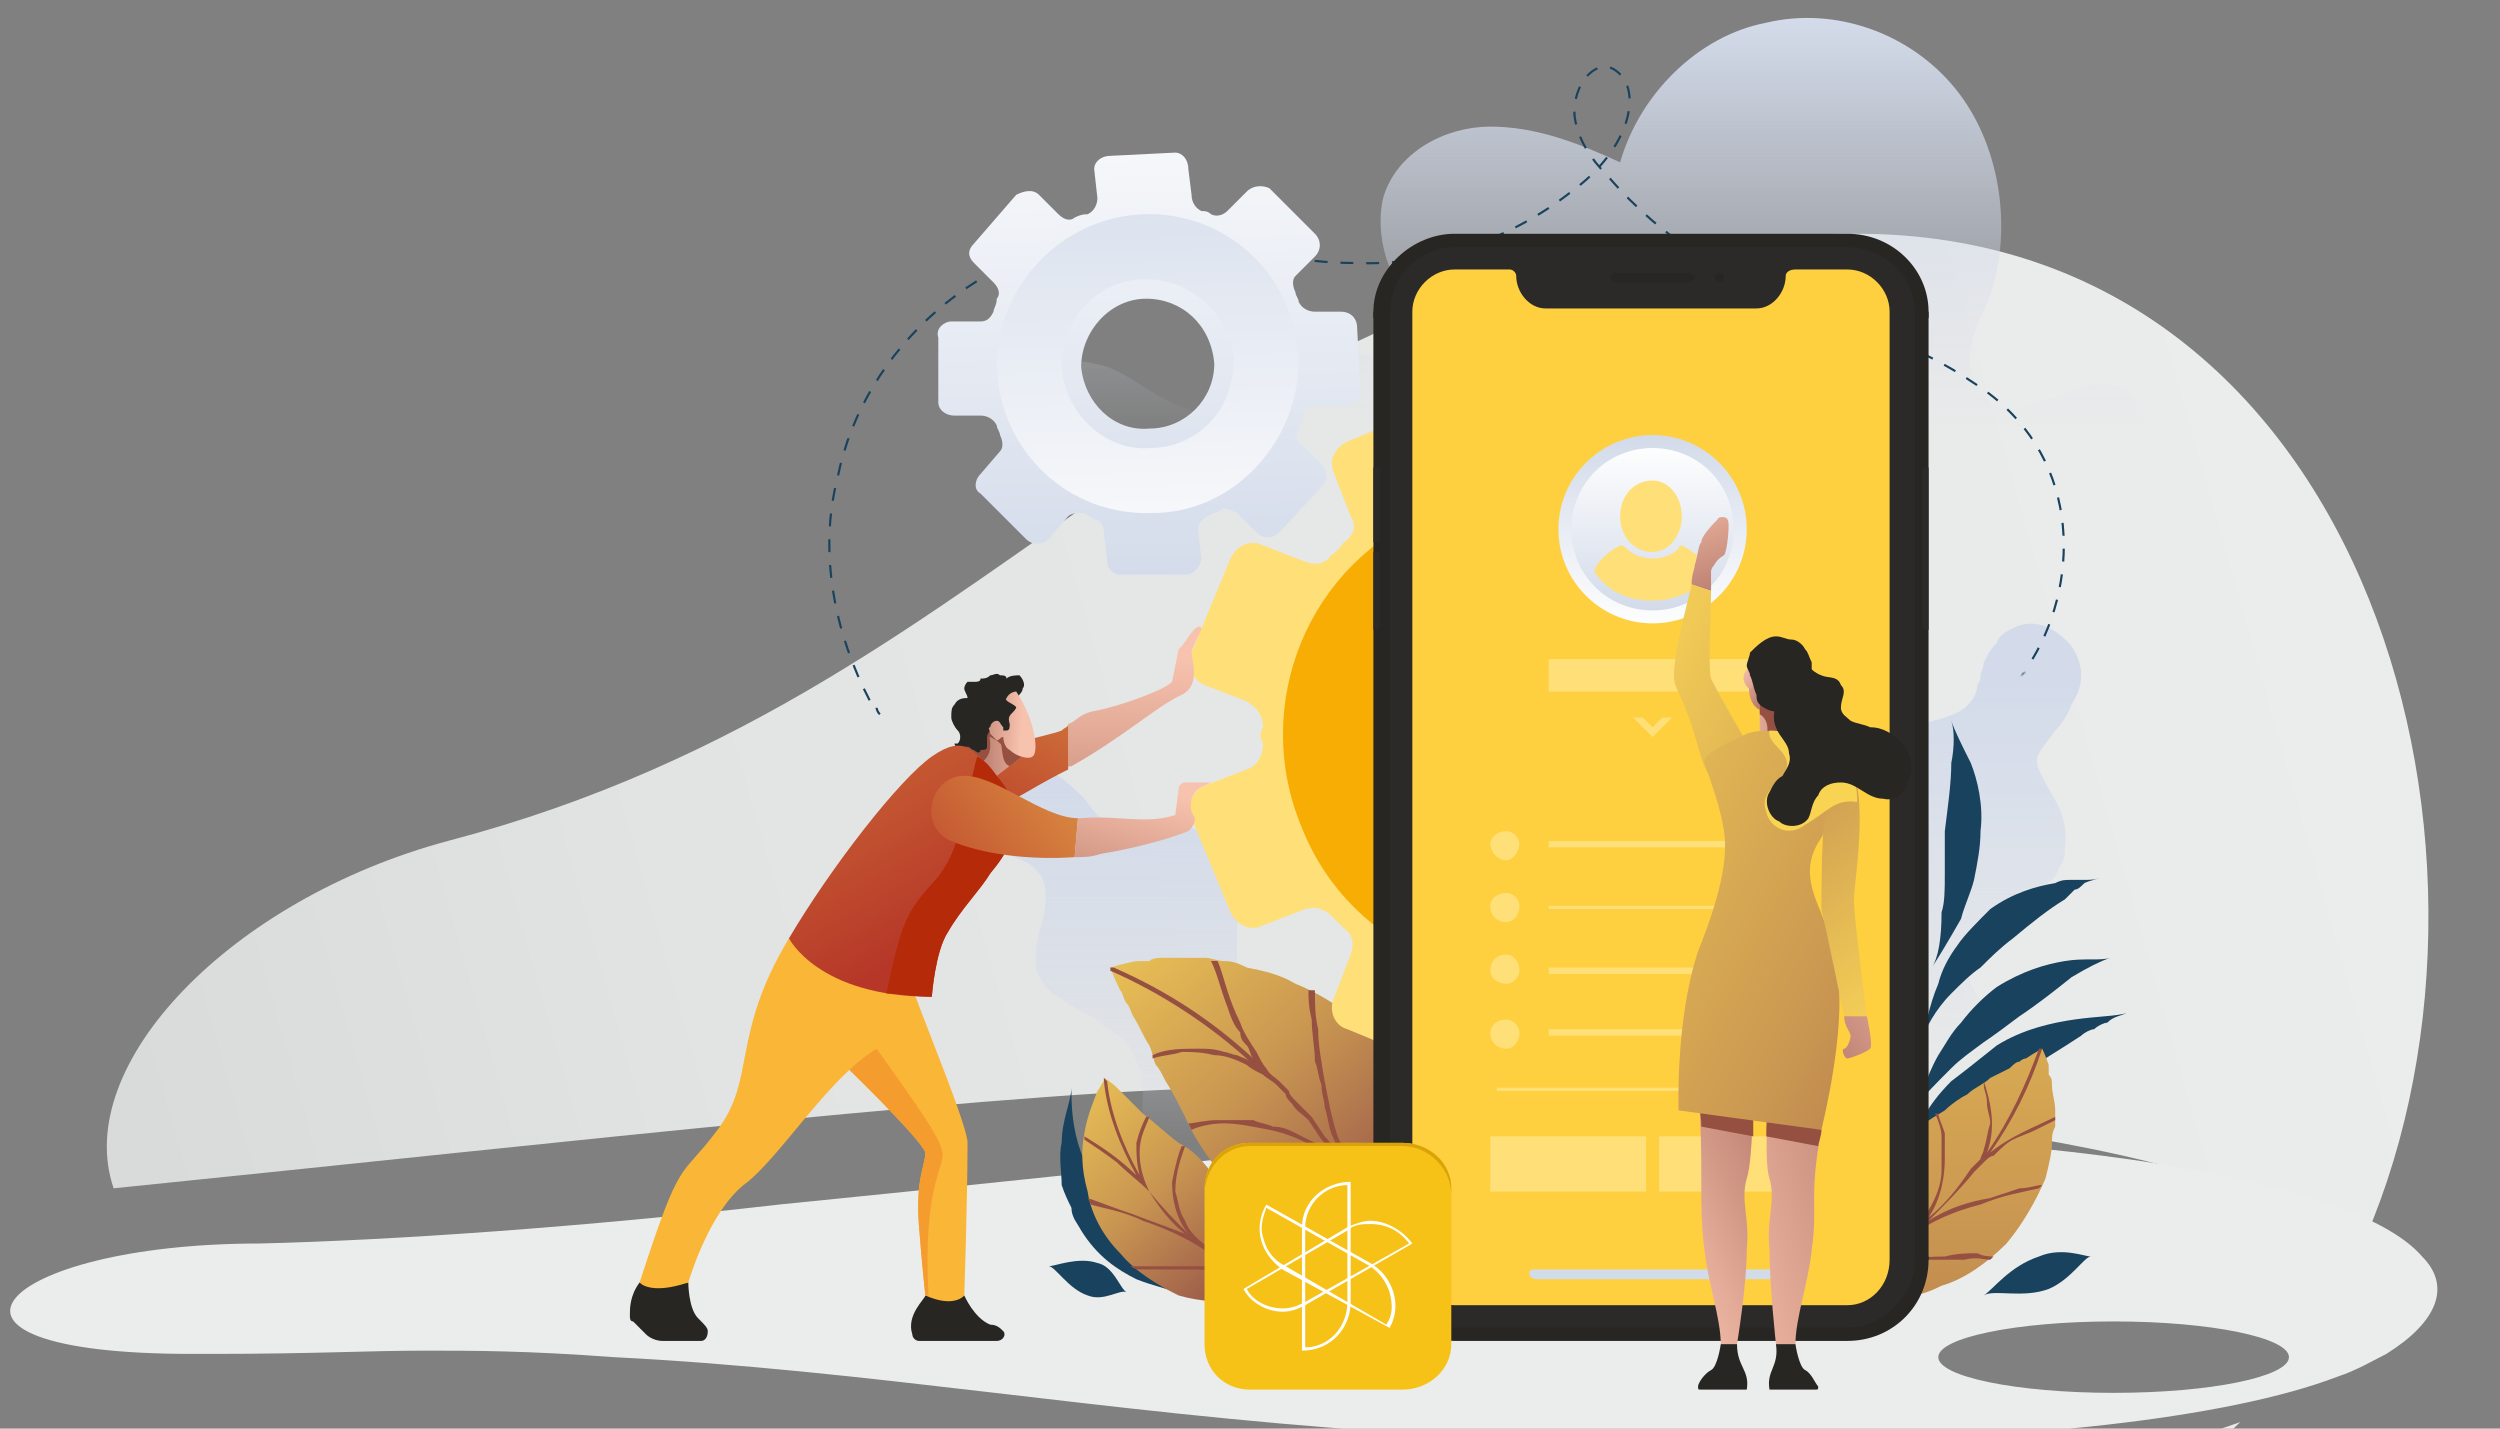 <?xml version="1.0" encoding="UTF-8"?>
<!DOCTYPE svg PUBLIC "-//W3C//DTD SVG 1.1//EN" "http://www.w3.org/Graphics/SVG/1.1/DTD/svg11.dtd">
<!-- Creator: CorelDRAW X8 -->
<svg xmlns="http://www.w3.org/2000/svg" xml:space="preserve" width="770px" height="440px" version="1.1" style="shape-rendering:geometricPrecision; text-rendering:geometricPrecision; image-rendering:optimizeQuality; fill-rule:evenodd; clip-rule:evenodd"
viewBox="0 0 770 440"
 xmlns:xlink="http://www.w3.org/1999/xlink">
 <rect x="0" y="0" width="770" height="440" fill="#808080" stroke="none"/>
 <defs>
  <style type="text/css">
   <![CDATA[
    .str2 {stroke:#282623;stroke-width:0.333}
    .str0 {stroke:#18425D;stroke-width:0.667}
    .str1 {stroke:#18425D;stroke-width:0.667;stroke-dasharray:3.973 3.973}
    .fil46 {fill:none}
    .fil5 {fill:none;fill-rule:nonzero}
    .fil1 {fill:#EBECEC}
    .fil16 {fill:#2B2A29;fill-rule:nonzero}
    .fil11 {fill:#FFDF78;fill-rule:nonzero}
    .fil17 {fill:#FED03F;fill-rule:nonzero}
    .fil22 {fill:#FAB636;fill-rule:nonzero}
    .fil12 {fill:#F8AD05;fill-rule:nonzero}
    .fil23 {fill:#F59C2F;fill-rule:nonzero}
    .fil32 {fill:#F7C218;fill-rule:nonzero}
    .fil34 {fill:#DAA409;fill-rule:nonzero}
    .fil6 {fill:#18425D;fill-rule:nonzero}
    .fil15 {fill:#282623;fill-rule:nonzero}
    .fil20 {fill:#34ACC6;fill-rule:nonzero}
    .fil8 {fill:#955042;fill-rule:nonzero}
    .fil29 {fill:#B52A08;fill-rule:nonzero}
    .fil33 {fill:white;fill-rule:nonzero}
    .fil21 {fill:#D1DBE9;fill-rule:nonzero}
    .fil45 {fill:#F9D452;fill-rule:nonzero}
    .fil0 {fill:url(#id3)}
    .fil24 {fill:url(#id4);fill-rule:nonzero}
    .fil3 {fill:url(#id5);fill-rule:nonzero}
    .fil2 {fill:url(#id6);fill-rule:nonzero}
    .fil4 {fill:url(#id7);fill-rule:nonzero}
    .fil10 {fill:url(#id8);fill-rule:nonzero}
    .fil18 {fill:url(#id9);fill-rule:nonzero}
    .fil19 {fill:url(#id10);fill-rule:nonzero}
    .fil37 {fill:url(#id11);fill-rule:nonzero}
    .fil14 {fill:url(#id12);fill-rule:nonzero}
    .fil39 {fill:url(#id13);fill-rule:nonzero}
    .fil13 {fill:url(#id14);fill-rule:nonzero}
    .fil7 {fill:url(#id15);fill-rule:nonzero}
    .fil42 {fill:url(#id16);fill-rule:nonzero}
    .fil26 {fill:url(#id17);fill-rule:nonzero}
    .fil28 {fill:url(#id18);fill-rule:nonzero}
    .fil40 {fill:url(#id19);fill-rule:nonzero}
    .fil44 {fill:url(#id20);fill-rule:nonzero}
    .fil38 {fill:url(#id21);fill-rule:nonzero}
    .fil41 {fill:url(#id22);fill-rule:nonzero}
    .fil43 {fill:url(#id23);fill-rule:nonzero}
    .fil31 {fill:url(#id24);fill-rule:nonzero}
    .fil36 {fill:url(#id25);fill-rule:nonzero}
    .fil35 {fill:url(#id26);fill-rule:nonzero}
    .fil25 {fill:url(#id27);fill-rule:nonzero}
    .fil30 {fill:url(#id28);fill-rule:nonzero}
    .fil27 {fill:url(#id29);fill-rule:nonzero}
    .fil9 {fill:url(#id30);fill-rule:nonzero}
   ]]>
  </style>
   <clipPath id="id0">
    <path d="M0 0l770 0 0 440 -770 0 0 -440z"/>
   </clipPath>
       <mask id="id1">
  <linearGradient id="id2" gradientUnits="userSpaceOnUse" x1="622.865" y1="208.745" x2="622.865" y2="206.835">
   <stop offset="0" style="stop-opacity:0; stop-color:white"/>
   <stop offset="0" style="stop-opacity:0; stop-color:white"/>
   <stop offset="0.18" style="stop-opacity:0; stop-color:white"/>
   <stop offset="1" style="stop-opacity:1; stop-color:white"/>
  </linearGradient>
        <rect style="fill:url(#id2)" x="622" y="207" width="2.052" height="2.577"/>
       </mask>
  <linearGradient id="id3" gradientUnits="userSpaceOnUse" x1="714.33" y1="166.171" x2="45.629" y2="355.899">
   <stop offset="0" style="stop-opacity:1; stop-color:#EBECEC"/>
   <stop offset="0.741" style="stop-opacity:1; stop-color:#E2E3E3"/>
   <stop offset="1" style="stop-opacity:1; stop-color:#D9DADA"/>
  </linearGradient>
  <linearGradient id="id4" gradientUnits="userSpaceOnUse" x1="349.291" y1="180.268" x2="349.291" y2="311.324">
   <stop offset="0" style="stop-opacity:1; stop-color:#F8C3AE"/>
   <stop offset="0.169" style="stop-opacity:1; stop-color:#F8C3AE"/>
   <stop offset="0.949" style="stop-opacity:1; stop-color:#98564A"/>
   <stop offset="1" style="stop-opacity:1; stop-color:#98564A"/>
  </linearGradient>
  <linearGradient id="id5" gradientUnits="userSpaceOnUse" x1="364.399" y1="374.561" x2="364.399" y2="243.038">
   <stop offset="0" style="stop-opacity:0; stop-color:#D3DBEA"/>
   <stop offset="0" style="stop-opacity:0; stop-color:#D3DBEA"/>
   <stop offset="0.18" style="stop-opacity:0; stop-color:#D3DBEA"/>
   <stop offset="1" style="stop-opacity:1; stop-color:#D3DBEA"/>
  </linearGradient>
  <linearGradient id="id6" gradientUnits="userSpaceOnUse" x1="489.193" y1="196.821" x2="489.193" y2="6.263">
   <stop offset="0" style="stop-opacity:0; stop-color:#D3DBEA"/>
   <stop offset="0.18" style="stop-opacity:0; stop-color:#D3DBEA"/>
   <stop offset="0.341" style="stop-opacity:0; stop-color:#D3DBEA"/>
   <stop offset="1" style="stop-opacity:1; stop-color:#D3DBEA"/>
  </linearGradient>
  <linearGradient id="id7" gradientUnits="userSpaceOnUse" xlink:href="#id5" x1="585.87" y1="351.395" x2="585.87" y2="212.427">
  </linearGradient>
  <linearGradient id="id8" gradientUnits="userSpaceOnUse" x1="595.403" y1="197.217" x2="595.403" y2="508.808">
   <stop offset="0" style="stop-opacity:1; stop-color:#F9D557"/>
   <stop offset="0.588" style="stop-opacity:1; stop-color:#C99651"/>
   <stop offset="1" style="stop-opacity:1; stop-color:#98564A"/>
  </linearGradient>
  <linearGradient id="id9" gradientUnits="userSpaceOnUse" x1="508.687" y1="135.032" x2="508.687" y2="193.375">
   <stop offset="0" style="stop-opacity:1; stop-color:#D3DBEA"/>
   <stop offset="0.988" style="stop-opacity:1; stop-color:#FEFEFE"/>
   <stop offset="1" style="stop-opacity:1; stop-color:#FEFEFE"/>
  </linearGradient>
  <linearGradient id="id10" gradientUnits="userSpaceOnUse" xlink:href="#id9" x1="508.688" y1="187.647" x2="508.688" y2="137.084">
  </linearGradient>
  <linearGradient id="id11" gradientUnits="userSpaceOnUse" xlink:href="#id4" x1="514.897" y1="135.219" x2="538.675" y2="206.809">
  </linearGradient>
  <linearGradient id="id12" gradientUnits="userSpaceOnUse" x1="356.375" y1="221.665" x2="351.193" y2="21.653">
   <stop offset="0" style="stop-opacity:1; stop-color:#FEFEFE"/>
   <stop offset="0.169" style="stop-opacity:1; stop-color:#FEFEFE"/>
   <stop offset="0.949" style="stop-opacity:1; stop-color:#D3DBEA"/>
   <stop offset="1" style="stop-opacity:1; stop-color:#D3DBEA"/>
  </linearGradient>
  <linearGradient id="id13" gradientUnits="userSpaceOnUse" xlink:href="#id4" x1="530.562" y1="204.442" x2="550.304" y2="220.03">
  </linearGradient>
  <linearGradient id="id14" gradientUnits="userSpaceOnUse" x1="350.023" y1="-23.484" x2="355.387" y2="183.562">
   <stop offset="0" style="stop-opacity:1; stop-color:#FEFEFE"/>
   <stop offset="0.18" style="stop-opacity:1; stop-color:#FEFEFE"/>
   <stop offset="0.988" style="stop-opacity:1; stop-color:#D3DBEA"/>
   <stop offset="1" style="stop-opacity:1; stop-color:#D3DBEA"/>
  </linearGradient>
  <linearGradient id="id15" gradientUnits="userSpaceOnUse" xlink:href="#id8" x1="322.681" y1="275.644" x2="419.513" y2="382.081">
  </linearGradient>
  <linearGradient id="id16" gradientUnits="userSpaceOnUse" xlink:href="#id8" x1="443.028" y1="235.556" x2="653.866" y2="344.545">
  </linearGradient>
  <linearGradient id="id17" gradientUnits="userSpaceOnUse" xlink:href="#id4" x1="327.69" y1="228.549" x2="288.385" y2="228.549">
  </linearGradient>
  <linearGradient id="id18" gradientUnits="userSpaceOnUse" x1="146.514" y1="35.287" x2="289.419" y2="288.539">
   <stop offset="0" style="stop-opacity:1; stop-color:#F9D557"/>
   <stop offset="0.588" style="stop-opacity:1; stop-color:#D88640"/>
   <stop offset="1" style="stop-opacity:1; stop-color:#B63728"/>
  </linearGradient>
  <linearGradient id="id19" gradientUnits="userSpaceOnUse" xlink:href="#id4" x1="532.362" y1="202.356" x2="553.79" y2="222.178">
  </linearGradient>
  <linearGradient id="id20" gradientUnits="userSpaceOnUse" xlink:href="#id4" x1="614.736" y1="289.256" x2="535.341" y2="345.532">
  </linearGradient>
  <linearGradient id="id21" gradientUnits="userSpaceOnUse" xlink:href="#id8" x1="495.658" y1="194.446" x2="664.218" y2="279.277">
  </linearGradient>
  <linearGradient id="id22" gradientUnits="userSpaceOnUse" xlink:href="#id4" x1="527.651" y1="220.488" x2="567.608" y2="220.488">
  </linearGradient>
  <linearGradient id="id23" gradientUnits="userSpaceOnUse" xlink:href="#id8" x1="594.607" y1="312.362" x2="509.711" y2="187.136">
  </linearGradient>
  <linearGradient id="id24" gradientUnits="userSpaceOnUse" xlink:href="#id4" x1="359.454" y1="227.219" x2="332.123" y2="315.453">
  </linearGradient>
  <linearGradient id="id25" gradientUnits="userSpaceOnUse" xlink:href="#id4" x1="488.472" y1="394.513" x2="588.51" y2="347.502">
  </linearGradient>
  <linearGradient id="id26" gradientUnits="userSpaceOnUse" xlink:href="#id4" x1="492.414" y1="390.862" x2="635.814" y2="351.141">
  </linearGradient>
  <linearGradient id="id27" gradientUnits="userSpaceOnUse" x1="373.792" y1="122.062" x2="297.719" y2="263.585">
   <stop offset="0" style="stop-opacity:1; stop-color:#F9D557"/>
   <stop offset="0.541" style="stop-opacity:1; stop-color:#D88640"/>
   <stop offset="1" style="stop-opacity:1; stop-color:#B63728"/>
  </linearGradient>
  <linearGradient id="id28" gradientUnits="userSpaceOnUse" xlink:href="#id27" x1="389.246" y1="189.597" x2="269.663" y2="282.774">
  </linearGradient>
  <linearGradient id="id29" gradientUnits="userSpaceOnUse" xlink:href="#id4" x1="320.125" y1="223.879" x2="288.779" y2="221.926">
  </linearGradient>
  <linearGradient id="id30" gradientUnits="userSpaceOnUse" xlink:href="#id8" x1="321.578" y1="317.249" x2="388.499" y2="391.653">
  </linearGradient>
 </defs>
 <g id="Layer_x0020_1">
  <g>
  </g>
  <g style="clip-path:url(#id0)">
   <g>
    <path class="fil0" d="M558 485c-23,0 -46,-2 -68,-8 -13,-3 -26,-7 -38,-11 103,-1 191,-11 238,-28 -35,34 -83,47 -132,47zm168 -98c-26,-29 -132,-52 -342,-52 -63,0 -211,17 -349,31 -13,-38 36,-89 103,-107 183,-48 228,-187 434,-187 159,0 210,195 154,315z"/>
    <path class="fil1" d="M530 445c-33,0 -68,-2 -103,-4 -89,-6 -159,-19 -238,-23 -27,-2 -43,-2 -58,-2 -18,0 -34,1 -66,1 -2,0 -4,0 -6,0 -92,0 -60,-34 21,-34 41,-1 99,-5 160,-12 101,-10 210,-23 256,-23 154,0 232,18 250,39 9,9 5,20 -11,30 -4,2 -9,5 -15,7 -34,13 -99,20 -174,20 -5,0 -11,1 -16,1zm121 -38c-30,0 -54,5 -54,11 0,6 24,11 54,11 30,0 54,-5 54,-11 0,-6 -24,-11 -54,-11z"/>
    <g id="_2729385121744">
     <path class="fil2" d="M426 61c4,-14 19,-22 33,-22 14,0 27,5 40,11 6,-21 24,-39 45,-43 21,-5 44,3 58,20 14,17 18,43 11,64 -2,5 -5,10 -6,16 -1,5 0,11 4,15 5,5 14,4 20,1 7,-2 14,-6 21,-4 7,2 11,13 6,17 -3,2 -6,2 -8,2 -14,0 -28,0 -42,0 -11,1 -24,1 -34,-5 -9,-4 -16,-12 -25,-16 -15,-6 -31,0 -47,6 -50,17 -104,24 -156,20 -7,0 -14,-1 -20,-5 -6,-4 -10,-12 -7,-18 3,-7 11,-10 18,-8 7,1 13,6 20,10 6,3 13,7 20,5 7,-2 12,-8 18,-12 7,-5 15,-6 24,-6 4,0 19,4 22,-3 2,-5 -9,-13 -11,-19 -4,-8 -6,-17 -4,-26z"/>
     <g>
      <path class="fil3" d="M321 284c2,-8 1,-13 -1,-15 -2,-3 -5,-4 -10,-6 -2,-1 -4,-2 -5,-4 -2,-2 -3,-4 -3,-6 -1,-5 0,-10 6,-15 6,-5 13,-3 18,1 3,2 6,5 8,7 2,3 4,5 6,7 3,3 7,2 12,1 5,-1 11,-2 19,3 2,2 3,3 5,4 1,2 2,4 3,5 1,4 2,7 2,11 1,3 0,7 0,10 0,3 0,6 0,9 1,11 11,17 24,20 7,1 10,5 12,9 1,4 1,9 0,14 -3,10 -3,16 7,24 2,2 3,5 3,9 1,3 0,6 -2,10 -3,7 -10,13 -18,15 -8,2 -18,2 -28,-1 -9,-3 -18,-8 -24,-16 -4,-5 -5,-10 -5,-15 -1,-6 0,-11 1,-16 1,-5 1,-10 1,-15 0,-3 -1,-5 -2,-7 -1,-3 -2,-5 -4,-7 -2,-1 -4,-3 -6,-4 -2,-2 -4,-3 -6,-4 -2,-1 -4,-2 -5,-3 -2,-1 -3,-2 -5,-3 -2,-2 -4,-5 -5,-8 0,-4 0,-8 2,-14z"/>
     </g>
     <g>
      <path class="fil4" d="M591 223c10,-2 14,-4 16,-7 1,-1 2,-3 2,-5 1,-1 1,-2 1,-3 0,-1 1,-2 1,-4 1,-2 2,-4 4,-6 1,-3 4,-4 6,-5 5,-2 11,-1 17,6 2,3 3,6 3,9 0,3 -1,6 -3,9 -1,3 -3,6 -5,8 -2,3 -4,5 -5,7 -2,3 1,7 3,11 3,5 6,10 5,18 0,2 0,3 -1,5 -1,1 -1,2 -2,4 -2,2 -5,4 -8,5 -2,2 -5,3 -8,4 -3,2 -5,3 -7,4 -8,6 -6,18 2,28 4,5 5,9 4,12 -2,3 -5,6 -9,9 -7,6 -11,10 -5,20 1,3 1,5 0,8 -1,2 -4,5 -6,7 -6,5 -15,8 -23,8 -9,1 -19,-3 -27,-10 -8,-7 -14,-18 -15,-31 -1,-8 1,-15 4,-21 3,-6 8,-11 12,-16 3,-2 5,-4 7,-6 2,-2 4,-4 6,-7 2,-2 3,-4 5,-7 0,-1 1,-2 1,-4 1,-1 1,-3 1,-4 1,-3 1,-6 1,-9 0,-3 1,-6 1,-9 0,-2 0,-5 0,-7 1,-2 1,-4 1,-6 1,-2 2,-4 3,-6 1,-1 2,-3 4,-4 3,-3 7,-5 14,-5z"/>
     </g>
    </g>
    <g id="_2729385120432">
     <g>
      <path class="fil5 str0" style="mask:url(#id1)" d="M622 209c1,-1 1,-2 2,-2"/>
      <path class="fil5 str1" d="M626 203c15,-25 15,-64 -18,-85 -35,-24 -77,-22 -113,-64 -5,-5 -9,-11 -10,-18 -1,-10 7,-19 13,-14 8,6 4,24 -14,37 -19,15 -43,23 -67,22 -25,0 -49,-9 -74,-8 -40,2 -77,34 -85,74 -6,23 -1,48 10,69"/>
      <path class="fil5 str0" d="M270 218c0,0 0,1 1,2"/>
     </g>
    </g>
    <g id="_2729385105904">
     <g>
      <g>
       <path class="fil6" d="M655 312c-2,1 -4,1 -6,3 -1,0 -3,1 -4,2 -1,0 -3,1 -4,2 -6,4 -13,8 -20,13 -5,3 -10,6 -14,9 -4,3 -8,5 -11,8 -7,6 -12,11 -15,14 3,-3 6,-10 11,-18 2,-4 5,-8 9,-12 4,-3 9,-7 14,-11 8,-5 17,-7 24,-8 7,-1 13,-1 16,-2z"/>
      </g>
      <g>
       <path class="fil6" d="M650 295c-3,1 -7,3 -12,6 -5,4 -10,8 -16,12 -4,3 -8,6 -11,8 -4,3 -7,5 -10,8 -5,5 -9,9 -11,12 2,-3 3,-9 7,-16 2,-3 4,-7 7,-10 3,-4 7,-8 11,-11 8,-5 15,-7 21,-8 6,-1 11,0 14,-1z"/>
      </g>
      <g>
       <path class="fil6" d="M647 270c-1,1 -3,1 -5,2 -1,1 -2,2 -3,2 -1,1 -2,2 -3,3 -5,3 -10,7 -16,12 -4,3 -7,6 -10,9 -3,2 -6,5 -9,8 -5,5 -8,11 -9,14 1,-3 2,-10 5,-17 1,-4 3,-8 6,-12 2,-3 6,-7 10,-11 7,-5 14,-7 20,-8 2,-1 3,-1 5,-1 1,0 2,0 4,0 2,0 4,0 5,-1z"/>
      </g>
      <g>
       <path class="fil6" d="M601 222c1,3 3,7 6,13 2,5 4,13 3,21 0,5 -1,10 -2,15 -1,4 -3,8 -4,12 -4,7 -7,12 -9,15 2,-3 3,-9 3,-17 1,-3 1,-7 1,-12 0,-4 0,-8 0,-13 1,-8 2,-15 2,-21 1,-5 1,-10 0,-13z"/>
      </g>
     </g>
     <g>
      <g>
       <path class="fil6" d="M362 398c-2,-1 -7,-2 -12,-4 -6,-3 -12,-7 -17,-15 -1,-2 -3,-4 -3,-7 -1,-2 -2,-4 -3,-7 0,-4 -1,-9 0,-13 0,-7 3,-13 3,-17 0,4 0,10 2,17 2,7 6,14 10,21 4,6 8,12 11,16 4,5 7,8 9,9z"/>
      </g>
      <g>
       <path class="fil6" d="M347 398c-2,-1 -7,3 -12,1 -6,-2 -10,-9 -12,-9 2,0 9,-3 15,-1 5,1 7,8 9,9z"/>
      </g>
      <g>
       <path class="fil6" d="M644 387c-2,0 -6,7 -13,10 -8,3 -17,0 -20,2 3,-2 8,-9 17,-12 7,-3 14,0 16,0z"/>
      </g>
     </g>
    </g>
    <g id="_2729385097776">
     <path class="fil7" d="M427 324c8,9 13,20 16,31 1,5 2,10 2,15 0,3 0,5 0,8 0,2 0,4 0,6 0,5 -1,9 -2,12 -1,2 -1,3 -1,5 -1,1 -1,3 -2,4 -2,5 -3,7 -3,7 0,0 -3,-2 -6,-5 -1,0 -2,-1 -4,-2 -1,-1 -2,-2 -3,-3 -3,-2 -6,-4 -9,-6 -1,-1 -3,-2 -4,-3 -2,-2 -4,-3 -5,-4 -3,-2 -7,-5 -10,-7 -6,-6 -12,-11 -18,-18 -5,-6 -10,-13 -13,-20 -2,-4 -4,-8 -6,-11 -1,-2 -2,-4 -3,-5 -1,-2 -1,-4 -2,-6 -2,-3 -3,-6 -5,-9 -1,-2 -1,-3 -2,-4 -1,-1 -1,-3 -2,-4 -2,-4 -3,-7 -3,-7 0,0 3,-1 8,-2 1,0 2,0 4,0 1,-1 3,-1 5,-1 3,0 7,0 12,0 2,0 4,1 6,1 3,0 5,1 7,2 5,1 10,2 15,5 10,4 20,11 28,21z"/>
     <g>
      <path class="fil8" d="M405 305l-2 0c0,2 0,5 1,9 0,4 1,9 1,13 1,2 1,5 2,7 0,3 1,5 1,7 1,3 1,5 2,8 1,2 2,5 3,7 -2,-2 -3,-4 -5,-6l-4 -6c-2,-2 -3,-3 -5,-5 -1,-1 -2,-2 -2,-3l-3 -3c-1,-1 -3,-2 -4,-4 -1,-1 -2,-3 -3,-5 -2,-3 -4,-6 -5,-9 -2,-4 -3,-7 -4,-10 -1,-3 -2,-7 -3,-9 -1,0 -1,0 -2,0 2,4 3,9 5,14 1,3 2,6 4,8 0,2 1,3 2,4 1,1 1,3 2,4 -13,-12 -27,-21 -43,-28 -1,0 -1,0 -1,0 0,0 0,1 0,1 16,7 31,17 43,28 -1,-1 -2,-1 -4,-2 -1,0 -3,-1 -4,-1 -3,-1 -5,-1 -8,-1 -5,0 -10,0 -14,2 0,0 0,0 0,1 3,-1 6,-1 9,-2 3,0 6,0 10,1 3,0 6,1 10,3 1,1 3,2 5,3 1,1 3,2 4,3l3 3c0,1 1,2 2,3 1,2 3,3 5,5l4 6c2,2 3,4 4,6 -2,-2 -3,-4 -6,-5 -2,-1 -4,-2 -6,-3 -2,-1 -4,-2 -7,-2 -2,-1 -4,-1 -6,-2 -4,0 -8,0 -11,0 -4,0 -7,1 -9,1l1 2c2,-1 6,-2 10,-2 4,0 9,1 14,2 5,1 10,3 15,6 2,2 4,4 6,6 2,2 4,4 6,7 1,1 2,3 3,5 1,2 2,3 2,5l3 5 1 3c0,1 1,2 1,3 -2,-3 -4,-5 -6,-7 -2,-2 -5,-4 -7,-6 -5,-3 -10,-4 -15,-5 -5,-1 -9,-2 -12,-2 -3,0 -6,0 -6,0l1 2c2,-1 5,-1 9,0 2,0 4,0 7,1 2,0 5,1 7,2 3,1 5,2 8,4 1,0 3,1 4,2 1,1 2,2 3,3 2,1 3,2 4,4 1,1 2,2 3,3 1,2 2,3 2,5 1,1 2,3 2,5 2,4 3,8 4,13 1,0 1,0 1,0 0,0 0,0 0,-1 -1,-4 -2,-9 -3,-13 -1,-1 -1,-3 -2,-5 0,-2 -1,-3 -1,-5 0,-2 0,-3 -1,-5 0,-2 0,-3 0,-5 0,-2 0,-3 0,-5 0,-1 0,-3 0,-5 0,-3 0,-6 0,-9 0,-3 0,-6 1,-9 0,-3 0,-6 0,-8 1,-5 2,-8 2,-10l-1 -2c-1,1 -1,3 -1,7 -1,4 -1,8 -2,14 0,5 -1,11 -1,17 0,3 0,6 0,10 1,3 1,6 2,9 -1,-1 -1,-2 -2,-3l-1 -2 -2 -6c-1,-1 -2,-3 -3,-5 -1,-2 -2,-3 -3,-5 -2,-3 -3,-5 -4,-8 -1,-3 -2,-6 -3,-8 -2,-6 -3,-12 -4,-17 -1,-6 -2,-11 -2,-16 -1,-4 -1,-8 -1,-12z"/>
     </g>
    </g>
    <g id="_2729385092592">
     <path class="fil9" d="M373 361c3,3 6,7 8,11 3,4 6,8 8,11 3,4 5,7 7,9 1,3 3,4 3,4 0,0 -1,0 -2,1 0,0 -1,1 -3,1 -3,1 -7,3 -12,3 -6,0 -12,0 -19,-2 -6,-3 -13,-7 -18,-13 -5,-5 -9,-12 -10,-19 -2,-7 -2,-13 -1,-18 1,-6 3,-10 4,-13 1,-1 1,-2 2,-3 0,0 0,-1 0,-1 0,0 2,1 4,3 2,2 5,5 8,8 4,3 7,6 11,9 4,2 7,5 10,9z"/>
     <g>
      <path class="fil8" d="M365 353l-1 0c-1,2 -2,6 -3,11 0,5 1,11 5,16 -4,-4 -8,-8 -12,-13 -2,-4 -3,-8 -3,-12 0,-5 2,-8 3,-11l-1 0c-1,2 -2,4 -3,8 0,3 0,6 1,10 -5,-9 -9,-19 -10,-29 -1,-1 -1,-1 -1,-1 0,0 0,0 0,1 1,10 5,20 10,29 -5,-5 -11,-9 -16,-12l0 1c3,2 6,4 10,7 3,3 7,6 10,9 3,5 7,10 11,13 -5,-2 -11,-4 -16,-6 -6,-2 -11,-4 -14,-5l1 2c3,1 10,2 16,5 6,2 13,5 19,9 4,2 8,5 12,7 -3,-1 -7,-1 -11,-2 -4,0 -7,0 -11,0 -6,0 -11,0 -13,0l2 1c2,0 9,0 16,0 4,0 8,0 12,1 4,0 8,1 12,2 3,1 5,2 8,3 0,-1 1,-1 1,-1 0,0 -1,0 -1,0 -2,-1 -5,-2 -8,-2 -4,-2 -7,-4 -9,-7 -3,-3 -4,-6 -5,-10 -2,-6 -1,-11 0,-13l-1 -1c0,1 -1,5 -1,11 1,2 1,6 3,9 2,3 4,6 7,8 -4,-2 -9,-4 -12,-7 -3,-2 -6,-5 -7,-8 -2,-3 -2,-6 -3,-9 0,-6 2,-11 3,-14z"/>
     </g>
    </g>
    <g id="_2729385084272">
     <path class="fil10" d="M618 383c-6,6 -13,11 -20,13 -4,2 -7,3 -10,3 -2,1 -4,1 -5,1 -2,1 -4,1 -5,1 -3,0 -6,0 -8,0 -1,-1 -3,-1 -4,-1 -1,0 -2,0 -2,0 -4,-1 -6,-2 -6,-2 0,0 1,-2 3,-5 0,0 0,-1 1,-2 0,-1 1,-2 1,-3 1,-2 3,-4 4,-6 1,-3 2,-5 4,-8 1,-2 2,-5 4,-7 3,-5 6,-10 10,-14 4,-5 9,-8 14,-11 2,-2 5,-4 7,-5 2,-2 5,-3 7,-5 2,-1 4,-2 6,-3 1,-1 2,-2 3,-2 1,-1 2,-1 2,-1 3,-2 5,-3 5,-3 0,0 1,2 2,5 0,1 0,2 0,3 1,1 1,2 1,3 0,3 1,5 1,8 0,2 0,3 0,5 -1,2 -1,3 -1,5 0,3 -1,7 -2,11 -3,7 -7,14 -12,20z"/>
     <g>
      <path class="fil8" d="M628 366l1 -1c-2,0 -4,1 -7,1 -3,1 -6,2 -9,3 -6,1 -13,3 -19,7 5,-5 10,-10 14,-15 1,-1 2,-2 3,-3 1,-1 2,-2 3,-2 2,-2 4,-4 6,-5 2,-1 5,-2 7,-3 2,-1 4,-2 6,-3l0 -1c-6,3 -14,6 -20,11 7,-10 12,-20 16,-32 0,0 0,0 0,0 0,0 0,0 -1,0 -4,11 -9,22 -16,32 3,-8 1,-16 -1,-22l0 1c0,2 1,3 1,6 0,2 1,4 1,6 -1,3 -1,5 -2,8 0,1 -1,2 -1,3 -1,1 -2,2 -3,3 -4,6 -8,11 -13,15 4,-6 5,-13 5,-18 0,-3 0,-6 0,-8 -1,-3 -2,-5 -2,-6l-1 0c1,2 2,5 2,7 0,3 0,7 0,10 0,4 -1,7 -3,11 -1,2 -2,3 -3,5 -2,2 -3,3 -5,4 -2,2 -4,4 -6,5 -2,2 -5,3 -7,5 6,-7 9,-15 10,-22 0,-3 0,-6 0,-8 -1,-2 -1,-4 -1,-4l-1 0c0,2 1,4 1,7 0,1 0,3 0,5 0,1 -1,3 -1,5 0,2 -1,4 -2,6 0,1 -1,2 -1,3 -1,1 -1,2 -2,2 -1,1 -1,2 -2,3 -1,1 -2,2 -2,3 -1,0 -2,1 -3,2 -1,0 -2,1 -3,2 -3,1 -6,2 -9,4 0,0 0,0 0,0 0,0 0,0 1,1 3,-2 6,-3 8,-4 9,-5 18,-6 27,-7 2,0 4,0 6,0 2,0 4,0 5,0 4,-1 6,0 8,0l1 -1c-1,0 -3,0 -5,-1 -3,0 -6,0 -10,1 -7,0 -16,1 -24,3 2,-1 4,-3 6,-4 3,-2 5,-3 7,-5 7,-5 14,-8 22,-10 7,-3 14,-4 18,-5z"/>
     </g>
    </g>
    <g id="_2729231825456">
     <g>
      <path class="fil11" d="M550 168l-12 5c-3,2 -7,1 -9,-2 -1,-1 -3,-2 -4,-4 -2,-2 -3,-5 -2,-8l6 -13c1,-4 -1,-8 -4,-10l-30 -12c-4,-2 -8,0 -10,4l-5 13c-1,3 -4,5 -7,5 -2,-1 -4,-1 -6,0 -3,0 -6,-2 -7,-5l-6 -13c-1,-4 -6,-6 -10,-4l-29 12c-4,2 -6,6 -4,10l5 13c2,3 1,6 -2,8 -1,1 -2,3 -4,4 -2,3 -5,3 -8,2l-13 -5c-4,-2 -8,0 -10,4l-12 29c-2,4 0,8 4,10l13 5c3,2 5,4 5,8 -1,2 -1,3 0,5 0,4 -2,7 -5,8l-13 5c-4,2 -6,6 -4,10l12 29c2,4 6,6 10,4l13 -5c3,-1 6,0 8,2 1,1 3,3 4,4 3,2 3,5 2,8l-5 13c-2,4 0,9 4,10l29 12c4,2 8,0 10,-4l5 -13c2,-3 4,-4 8,-4 2,0 3,0 5,0 4,0 7,1 8,4l5 13c2,4 6,6 10,4l29 -12c4,-1 6,-6 4,-10l-5 -12c-1,-3 0,-7 2,-9 1,-1 3,-3 4,-4 2,-2 5,-3 8,-2l13 6c4,1 9,-1 10,-5l12 -29c2,-4 0,-8 -4,-10l-13 -5c-3,-1 -4,-4 -4,-7 0,-2 0,-4 0,-6 0,-3 1,-6 4,-7l13 -6c4,-1 6,-6 4,-10l-12 -29c-1,-4 -6,-6 -10,-4zm-68 89l0 0c-17,7 -36,-1 -42,-18 -7,-17 1,-36 17,-42 17,-7 36,1 43,17 7,17 -1,36 -18,43z"/>
      <path class="fil12" d="M441 158c-38,15 -56,59 -40,97 15,38 59,56 97,41 38,-16 56,-60 41,-98 -16,-38 -60,-56 -98,-40zm45 108l0 0c-22,9 -46,-2 -55,-23 -9,-22 1,-46 23,-55 21,-9 46,1 55,23 9,21 -2,46 -23,55z"/>
     </g>
     <g>
      <path class="fil13" d="M413 96l-8 0c-2,0 -4,-1 -5,-3 0,-1 -1,-2 -1,-3 -1,-2 -1,-4 0,-5l6 -6c2,-2 2,-5 0,-7l-14 -14c-2,-1 -5,-1 -7,1l-6 6c-1,1 -3,2 -5,1 -1,-1 -2,-1 -3,-1 -2,-1 -3,-3 -3,-5l-1 -8c0,-3 -2,-5 -4,-5l-20 1c-3,0 -5,2 -5,4l1 9c0,2 -1,4 -3,5 -1,0 -2,0 -4,1 -1,1 -3,1 -5,-1l-6 -6c-2,-2 -5,-1 -7,0l-13 15c-2,2 -2,4 0,6l6 6c2,2 2,4 1,5 0,2 -1,3 -1,4 -1,2 -2,3 -4,3l-9 0c-2,0 -5,2 -4,5l0 20c0,2 2,4 5,4l8 0c2,0 4,1 5,3 0,1 1,2 1,3 1,2 1,4 0,5l-6 7c-2,2 -2,5 0,6l14 14c2,2 5,2 7,0l6 -7c1,-1 3,-1 5,-1 1,1 2,1 3,2 2,0 3,2 3,4l1 9c0,2 2,4 4,4l20 0c3,0 5,-3 5,-5l-1 -9c0,-2 2,-4 3,-4 1,-1 3,-1 4,-2 1,-1 3,0 5,1l6 6c2,2 5,2 7,0l13 -14c2,-2 2,-5 0,-7l-6 -6c-2,-1 -2,-3 -1,-5 0,-1 1,-2 1,-4 1,-1 2,-3 4,-3l9 0c3,0 5,-2 5,-5l-1 -19c0,-3 -2,-5 -5,-5zm-59 36l0 0c-11,1 -20,-8 -21,-19 0,-11 9,-21 20,-21 11,0 20,8 21,20 0,11 -9,20 -20,20z"/>
      <path class="fil14" d="M352 66c-25,1 -45,22 -45,47 1,26 22,46 48,45 25,0 45,-22 45,-47 -1,-26 -22,-46 -48,-45zm2 72l0 0c-14,1 -26,-11 -27,-25 0,-15 11,-27 26,-27 14,0 26,11 27,25 0,15 -11,27 -26,27z"/>
     </g>
    </g>
    <path class="fil15" d="M448 413c-13,0 -25,-11 -25,-25l0 -292c0,-13 12,-24 25,-24l121 0c14,0 25,11 25,24l0 292c0,14 -11,25 -25,25l-121 0z"/>
    <path class="fil16 str2" d="M569 409l-121 0c-11,0 -20,-10 -20,-21l0 -292c0,-11 9,-20 20,-20l121 0c11,0 21,9 21,20l0 292c0,11 -10,21 -21,21z"/>
    <path class="fil17" d="M550 85c0,5 -4,10 -9,10l-65 0c-5,0 -9,-5 -9,-10 0,-1 -1,-2 -2,-2l-17 0c-7,0 -13,6 -13,13l0 292c0,8 6,14 13,14l121 0c7,0 13,-6 13,-14l0 -292c0,-7 -6,-13 -13,-13l-16 0c-2,0 -3,1 -3,2z"/>
    <g id="_2729231824496">
     <g>
      <polygon class="fil15" points="428,98 423,98 423,96 428,96 "/>
      <polygon class="fil15" points="428,388 423,388 423,387 428,387 "/>
     </g>
     <g>
      <polygon class="fil15" points="594,98 590,98 590,96 594,96 "/>
      <polygon class="fil15" points="594,388 590,388 590,387 594,387 "/>
     </g>
    </g>
    <g id="_2729231823920">
     <path class="fil15" d="M520 87l-23 0c0,0 -1,-1 -1,-2 0,0 1,-1 1,-1l23 0c1,0 2,1 2,1 0,1 -1,2 -2,2z"/>
     <path class="fil15" d="M531 85c0,1 0,2 -1,2 -1,0 -2,-1 -2,-2 0,0 1,-1 2,-1 1,0 1,1 1,1z"/>
    </g>
    <path class="fil16" d="M424 167l-1 0c0,0 0,0 0,0l0 -23c0,0 0,0 0,0l1 0c1,0 1,0 1,1l0 21c0,1 0,1 -1,1z"/>
    <path class="fil16" d="M424 194l-1 0c0,0 0,0 0,-1l0 -22c0,0 0,-1 0,-1l1 0c1,0 1,1 1,1l0 22c0,0 0,1 -1,1z"/>
    <path class="fil16" d="M593 144l1 0c0,0 0,0 0,0l0 49c0,1 0,1 0,1l-1 0c0,0 -1,-1 -1,-1l0 -48c0,-1 1,-1 1,-1z"/>
    <g id="_2729231821008">
     <g>
      <path class="fil18" d="M480 163c0,-16 13,-29 29,-29 16,0 29,13 29,29 0,16 -13,29 -29,29 -16,0 -29,-13 -29,-29z"/>
      <path class="fil19" d="M534 163c0,14 -11,25 -25,25 -14,0 -25,-11 -25,-25 0,-14 11,-25 25,-25 14,0 25,11 25,25z"/>
     </g>
     <g>
      <path class="fil11" d="M518 159c0,6 -4,11 -9,11 -6,0 -10,-5 -10,-11 0,-6 4,-11 10,-11 5,0 9,5 9,11z"/>
      <path class="fil11" d="M509 185c7,0 14,-3 18,-9 -2,-3 -5,-6 -9,-8 0,0 -1,0 -1,1 -2,2 -5,3 -8,3 -3,0 -6,-1 -8,-3 -1,-1 -1,-1 -2,-1 -4,2 -7,5 -8,8 4,6 10,9 18,9z"/>
     </g>
    </g>
    <g id="_2729231844272">
     <polygon class="fil11" points="541,213 477,213 477,203 541,203 "/>
     <polygon class="fil11" points="512,221 509,224 506,221 503,221 509,227 515,221 "/>
     <g>
      <polygon class="fil11" points="507,367 459,367 459,350 507,350 "/>
      <polygon class="fil11" points="558,367 511,367 511,350 558,350 "/>
     </g>
     <g>
      <g>
       <g>
        <polygon class="fil20" points="477,260 558,260 "/>
        <polygon class="fil11" points="558,261 477,261 477,259 558,259 "/>
       </g>
       <path class="fil11" d="M468 260c0,2 -2,5 -4,5 -3,0 -5,-3 -5,-5 0,-2 2,-4 5,-4 2,0 4,2 4,4z"/>
      </g>
      <g>
       <g>
        <polygon class="fil20" points="477,279 558,279 "/>
        <polygon class="fil11" points="558,280 477,280 477,279 558,279 "/>
       </g>
       <path class="fil11" d="M468 279c0,3 -2,5 -4,5 -3,0 -5,-2 -5,-5 0,-2 2,-4 5,-4 2,0 4,2 4,4z"/>
      </g>
      <g>
       <g>
        <polygon class="fil20" points="477,299 558,299 "/>
        <polygon class="fil11" points="558,300 477,300 477,298 558,298 "/>
       </g>
       <path class="fil11" d="M468 299c0,2 -2,4 -4,4 -3,0 -5,-2 -5,-4 0,-3 2,-5 5,-5 2,0 4,2 4,5z"/>
      </g>
      <g>
       <g>
        <polygon class="fil20" points="477,318 558,318 "/>
        <polygon class="fil11" points="558,319 477,319 477,317 558,317 "/>
       </g>
       <path class="fil11" d="M468 318c0,3 -2,5 -4,5 -3,0 -5,-2 -5,-5 0,-2 2,-4 5,-4 2,0 4,2 4,4z"/>
      </g>
     </g>
     <g>
      <g>
       <polygon class="fil20" points="461,335 560,335 "/>
       <polygon class="fil11" points="560,336 461,336 461,335 560,335 "/>
      </g>
      <g>
       <polygon class="fil20" points="459,243 558,243 "/>
       <polygon class="fil11" points="558,243 459,243 459,243 558,243 "/>
      </g>
     </g>
    </g>
    <path class="fil21" d="M545 394l-72 0c-1,0 -2,-1 -2,-2 0,-1 1,-1 2,-1l72 0c0,0 1,0 1,1 0,1 -1,2 -1,2z"/>
    <g id="_2729231843504">
     <path class="fil15" d="M285 399c0,1 -6,6 -4,12 0,1 1,2 2,2l24 0c2,0 3,-2 2,-3 -1,-1 -2,-2 -4,-2 -5,-2 -8,-9 -8,-9l-12 0z"/>
     <path class="fil22" d="M282 307c4,11 16,40 16,45 0,17 -1,47 -1,47 0,0 -3,4 -12,0 0,0 -1,-9 -2,-22 -1,-14 2,-18 2,-22 -1,-4 -27,-29 -27,-29l14 -26 10 7z"/>
     <path class="fil23" d="M290 354c-1,-5 -13,-21 -20,-31l-8 -4 -4 7c0,0 26,25 27,29 0,4 -3,8 -2,22 1,13 2,22 2,22 0,0 1,0 1,0 -2,-36 6,-40 4,-45z"/>
    </g>
    <g id="_2729231843056">
     <path class="fil15" d="M197 395c-3,4 -3,8 -3,10 0,1 0,2 1,2l4 4c1,1 3,2 5,2l12 0c1,0 2,-1 2,-3 0,-1 -1,-2 -3,-4 -3,-3 -3,-11 -3,-11l-15 0z"/>
     <path class="fil22" d="M243 289c-18,30 -10,43 -22,59 -12,16 -11,7 -24,47 0,0 3,4 15,0 0,0 6,-21 17,-30 11,-8 26,-33 41,-42 0,0 6,-2 10,-20l-37 -14z"/>
    </g>
    <g id="_2729231840752">
     <path class="fil24" d="M369 193c-2,1 -4,5 -5,6 -1,1 -1,1 -1,1l-2 10c-3,3 -18,8 -24,9 -5,1 -5,3 -8,4l0 14c0,-1 0,-1 1,-1 16,-9 27,-19 34,-22 6,-3 3,-11 3,-13 0,-1 2,-5 3,-7 0,-1 0,-1 -1,-1z"/>
     <path class="fil25" d="M327 225c-5,2 -24,5 -29,10 -4,4 -2,13 6,13 8,0 9,-3 25,-11l0 -14c0,1 -1,1 -2,2z"/>
    </g>
    <g id="_2729231840560">
     <path class="fil26" d="M316 232l-9 7c0,0 -12,-10 -12,-10 1,0 12,-11 12,-11l9 14z"/>
     <path class="fil8" d="M308 219l-1 0c-2,1 -11,10 -12,10 0,0 4,3 7,6 5,-3 2,-9 3,-8 2,1 2,1 3,2 1,0 0,6 3,7l5 -4 -8 -13z"/>
     <g>
      <path class="fil15" d="M313 215c1,-1 2,-2 2,-3 1,-1 0,-3 -1,-4 -1,0 -3,0 -4,1 0,-1 -1,-1 -2,-1 -1,-1 -2,0 -3,0 -1,1 -2,1 -3,1 0,1 -1,1 -2,1 -1,0 -2,0 -2,0 -1,1 -1,2 -1,2 0,1 1,2 1,3 -1,0 -3,0 -4,2 -1,1 -1,2 -1,4 0,1 1,3 2,4 1,1 1,3 0,4 0,0 -1,0 -1,0 0,1 1,1 1,1 1,0 1,0 1,0 1,0 1,0 2,0 1,0 1,1 2,1 1,1 2,1 2,0 1,0 2,0 2,-1 0,-1 0,-2 0,-3 0,0 0,-1 1,-2 0,0 1,0 2,0 0,0 1,1 2,1 1,0 3,-1 4,-2 1,-1 1,-3 1,-4 0,-2 0,-3 -1,-5z"/>
      <path class="fil27" d="M309 224c-1,-1 -1,-2 -2,-2 -1,0 -2,1 -2,2 -1,0 0,1 0,2 0,0 1,1 1,1 0,0 1,1 1,1 1,0 1,-1 2,-1 0,0 0,3 2,4 2,2 6,3 7,2 2,-1 1,-11 -5,-20 0,0 -2,0 -3,2 -1,1 3,2 3,3 -1,2 -3,2 -2,5 0,1 0,2 -1,2l-1 0 0 -1z"/>
     </g>
    </g>
    <g id="_2729231838288">
     <path class="fil28" d="M305 269c11,-13 9,-22 2,-30 -7,-8 -10,-13 -20,-6 -10,7 -31,34 -44,56 0,0 9,18 44,18 0,0 1,-14 5,-20 4,-7 10,-13 13,-18z"/>
     <path class="fil29" d="M301 233c-1,3 -2,10 -4,12 -2,3 1,13 -8,25 -10,11 -11,13 -16,36 4,0 9,1 14,1 0,0 1,-14 5,-20 4,-7 10,-13 13,-18 11,-13 9,-22 2,-30 -2,-3 -4,-5 -6,-6z"/>
     <g>
      <path class="fil30" d="M296 239c-10,1 -13,16 -3,20 9,4 24,6 38,5l1 -12c-11,0 -26,-14 -36,-13z"/>
      <path class="fil31" d="M371 241c-2,0 -6,0 -6,0 -1,0 -2,1 -2,2l-1 8c-9,3 -18,0 -29,1 -1,0 -1,0 -1,0l-1 12c3,0 5,0 8,-1 12,-2 22,-5 27,-7 1,-1 2,-2 2,-4l-1 -2c-1,-4 1,-7 4,-8l2 -1c0,0 -1,0 -2,0z"/>
     </g>
    </g>
    <g id="_2729231835920">
     <path class="fil32" d="M432 428l-47 0c-8,0 -14,-6 -14,-14l0 -48c0,-8 6,-14 14,-14l47 0c8,0 15,6 15,14l0 48c0,8 -7,14 -15,14z"/>
     <g>
      <g>
       <g>
        <path class="fil33" d="M415 365l0 36c0,8 -6,14 -13,14l0 -37c0,-7 6,-13 13,-13zm1 -1l0 0c-8,0 -15,6 -15,14l0 38c9,0 15,-7 15,-15l0 -37z"/>
       </g>
      </g>
      <g>
       <g>
        <path class="fil33" d="M390 372l32 18c3,2 5,5 6,8 1,4 1,7 -1,10l-31 -18c-4,-2 -6,-5 -7,-9 -1,-3 0,-6 1,-9zm0 -1l0 0c-4,7 -2,15 5,20l33 18c4,-7 1,-16 -6,-20l-32 -18z"/>
       </g>
      </g>
      <g>
       <g>
        <path class="fil33" d="M422 377c5,0 9,2 12,6l-32 18c-2,1 -4,2 -7,2 -4,0 -9,-2 -11,-6l31 -18c2,-2 5,-2 7,-2zm0 -1l0 0c-2,0 -5,1 -7,2l-32 19c2,4 7,7 12,7 3,0 5,-1 7,-2l33 -19c-3,-4 -8,-7 -13,-7z"/>
       </g>
      </g>
     </g>
     <path class="fil34" d="M432 352l-47 0c-8,0 -14,6 -14,14l0 2c0,-8 6,-15 14,-15l47 0c8,0 15,7 15,15l0 -2c0,-8 -7,-14 -15,-14z"/>
    </g>
    <g id="_2729231828912">
     <g>
      <path class="fil35" d="M561 348c-4,21 -1,23 -3,37 -1,10 -5,21 -5,29l-6 0c0,0 -2,-18 -2,-29 -1,-10 2,-15 0,-22 -2,-6 0,-28 0,-28l16 13z"/>
      <path class="fil8" d="M545 335c0,0 -1,8 -1,15l16 3c0,-1 1,-3 1,-5l-16 -13z"/>
      <path class="fil15" d="M547 414c1,7 -3,8 -2,14 0,0 0,0 0,0l14 0c1,0 1,0 1,-1 -1,-1 -2,-4 -4,-5 -2,-1 -3,-8 -3,-8l-6 0z"/>
      <path class="fil36" d="M523 335c2,24 0,36 2,50 1,10 5,21 5,29l5 0c0,0 3,-18 3,-29 1,-10 -2,-15 0,-22 2,-6 2,-28 2,-28l-17 0z"/>
      <path class="fil8" d="M523 335c0,4 1,8 1,12l16 3c0,-8 0,-15 0,-15l-17 0z"/>
      <path class="fil15" d="M535 414c0,7 4,8 3,14 0,0 0,0 0,0l-14 0c-1,0 -1,0 -1,-1 0,-1 2,-4 4,-5 2,-1 3,-8 3,-8l5 0z"/>
     </g>
     <g>
      <path class="fil37" d="M527 176c0,-1 1,-2 1,-2 1,-2 3,-3 3,-3 1,-1 2,-11 1,-11 0,-1 -3,-1 -3,0 -1,1 -5,5 -5,7 -1,1 -1,4 -2,7 0,1 -1,3 -1,6l6 2c0,-3 0,-5 0,-6z"/>
      <path class="fil38" d="M537 227c-4,-7 -7,-12 -10,-18 -1,-4 0,-19 0,-27l-6 -2c-1,5 -7,26 -5,31 4,9 5,12 7,19 3,11 5,11 9,11 6,0 10,-6 5,-14z"/>
     </g>
     <path class="fil39" d="M539 208c-1,5 0,10 4,11l2 -10 -6 -1z"/>
     <path class="fil40" d="M541 209c0,1 -1,3 -2,3 -1,0 -2,-2 -2,-3 0,-2 1,-3 2,-3 1,0 2,1 2,3z"/>
     <path class="fil41" d="M542 213l0 13c0,0 4,4 12,2l0 -16 -12 1z"/>
     <path class="fil8" d="M542 220c2,1 3,4 2,7 2,2 5,3 10,1l0 -16 -12 1 0 7z"/>
     <path class="fil42" d="M538 226c8,-3 21,2 29,7 0,0 0,15 -6,25 -7,10 -2,18 1,26 3,9 9,21 -1,64l-44 -6c0,0 -1,-28 6,-49 8,-20 9,-30 8,-37 -1,-7 -4,-15 -6,-21 -1,-3 9,-7 13,-9z"/>
     <g>
      <path class="fil43" d="M567 233c0,0 -4,11 -5,19 -1,7 -1,23 -1,28 1,4 7,33 7,33l7 0c0,0 -4,-30 -4,-36 0,-5 6,-39 -4,-44z"/>
      <path class="fil44" d="M568 313c0,3 2,5 2,6 0,1 -1,4 -2,4 -1,0 0,3 1,3 1,0 6,-2 7,-3 1,-1 -1,-10 -1,-10l-7 0z"/>
     </g>
     <path class="fil15" d="M539 201c0,1 -1,3 -1,4 0,1 1,2 1,3 1,2 1,4 2,6 0,1 0,2 1,3 1,1 3,2 4,2 2,1 3,1 4,1 2,-1 3,-2 4,-3 1,-2 3,-4 4,-6 0,-2 0,-5 0,-7 -1,-2 -1,-3 -2,-4 -1,-2 -3,-3 -4,-3 -2,0 -3,-1 -5,-1 -3,0 -6,3 -8,5z"/>
     <path class="fil45" d="M567 233c-6,-4 -15,-8 -22,-8 -1,5 9,7 4,14 -6,6 -6,8 -5,11 1,5 7,8 12,4 7,-4 9,-8 16,-7 0,-7 -2,-12 -5,-14z"/>
     <path class="fil15" d="M552 211c0,2 -3,4 -4,5 -2,2 -2,6 -1,8 1,3 4,5 4,8 1,3 -1,5 -2,7 -2,1 -3,3 -4,5 -2,3 0,8 3,9 2,2 7,2 9,-1 1,-2 1,-5 3,-7 1,-3 4,-4 7,-4 5,0 8,5 13,5 4,1 7,-2 8,-6 2,-4 0,-8 -2,-11 -3,-3 -6,-5 -10,-5 -2,-1 -4,-1 -6,-2 -1,-1 -3,-2 -3,-4 0,-3 2,-5 0,-7 -1,-3 -4,-2 -6,-3 -3,-1 -5,-4 -7,-6 -2,-1 -4,-1 -5,2 -1,3 2,4 3,7z"/>
    </g>
   </g>
  </g>
  <polygon class="fil46" points="0,0 770,0 770,440 0,440 "/>
 </g>
</svg>
